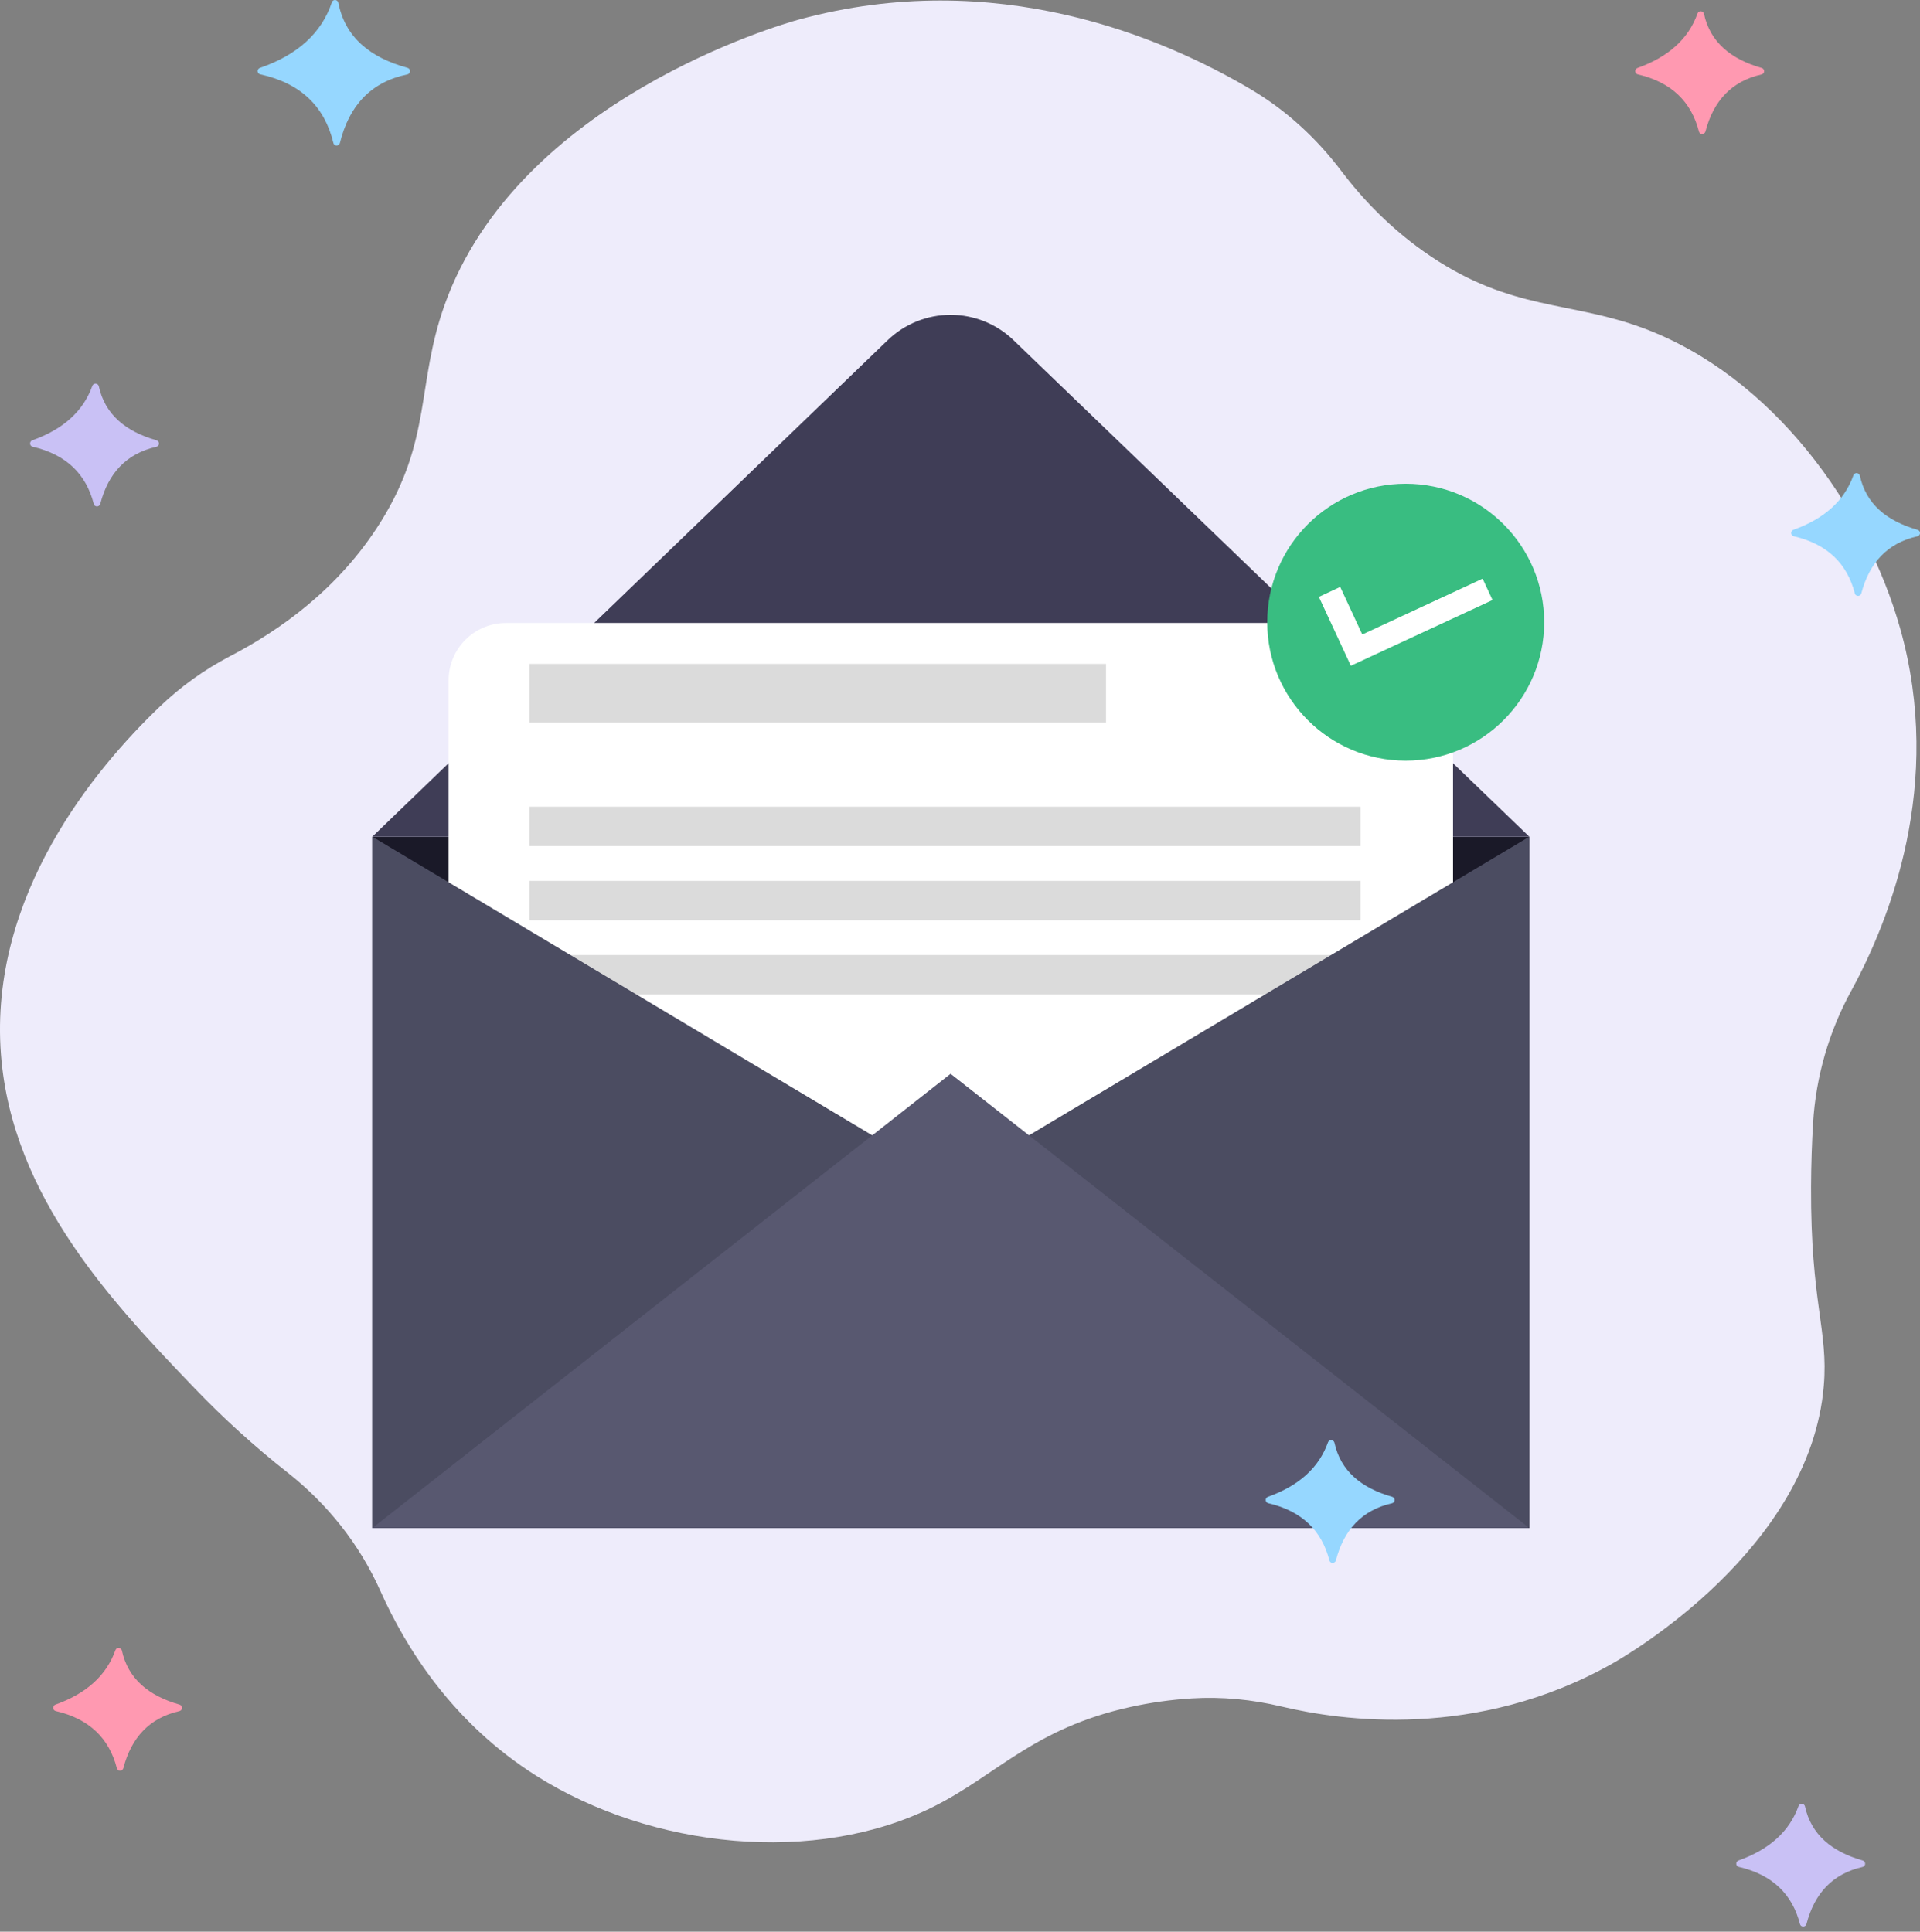<svg width="160" height="161" viewBox="0 0 160 161" fill="none" xmlns="http://www.w3.org/2000/svg">
<rect x="0" y="0" width="160" height="161" fill="#808080" stroke="none"/>
<g clip-path="url(#clip0_846_628)">
<path d="M16.227 115.715C9.567 108.771 0.997 99.834 0.08 87.884C-0.939 74.604 7.984 63.997 13.298 58.911C15.05 57.23 17.032 55.806 19.185 54.683C23.308 52.536 28.248 49.077 31.736 43.482C36.01 36.625 34.691 32.036 37.047 25.423C43.142 8.322 65.154 2.016 66.577 1.629C82.974 -2.834 96.898 3.099 104.251 7.453C107.184 9.189 109.713 11.519 111.766 14.239C113.528 16.573 115.963 19.174 119.265 21.387C125.999 25.901 130.775 25.072 136.898 27.335C147.63 31.303 155.483 42.177 158.356 52.405C162 65.377 157.468 76.726 154.259 82.6C152.405 85.99 151.322 89.748 151.089 93.604C150.992 95.233 150.927 97.018 150.92 98.932C150.882 108.648 152.37 110.877 151.982 115.502C150.843 129.095 135.642 137.93 134.348 138.659C123.026 145.043 111.723 143.41 106.794 142.232C104.343 141.647 101.822 141.399 99.307 141.555C97.587 141.661 95.877 141.9 94.195 142.271C86.144 144.049 83.065 147.93 77.836 150.557C67.978 155.508 54.309 154.078 44.693 148.007C37.736 143.615 33.836 137.385 31.694 132.59C29.964 128.716 27.291 125.347 23.957 122.724C21.22 120.571 18.637 118.229 16.227 115.715Z" fill="#EEECFB"/>
<path d="M27.783 11.92C27.063 8.914 25.106 6.945 21.689 6.195C21.629 6.183 21.575 6.151 21.535 6.105C21.495 6.059 21.471 6.001 21.467 5.94C21.463 5.879 21.48 5.819 21.514 5.768C21.548 5.717 21.597 5.679 21.655 5.659C24.8 4.576 26.8 2.753 27.656 0.19C27.748 -0.085 28.139 -0.053 28.195 0.23C28.757 3.093 30.819 4.796 33.968 5.655C34.029 5.673 34.081 5.71 34.118 5.76C34.154 5.811 34.173 5.872 34.171 5.935C34.169 5.997 34.146 6.058 34.106 6.105C34.065 6.153 34.01 6.187 33.949 6.2C30.904 6.831 29.091 8.803 28.326 11.916C28.258 12.201 27.851 12.207 27.783 11.92Z" fill="#96D7FF"/>
<path d="M7.815 42.001C7.176 39.524 5.536 37.886 2.719 37.233C2.448 37.17 2.434 36.791 2.696 36.697C5.28 35.776 6.947 34.263 7.696 32.157C7.717 32.1 7.756 32.051 7.807 32.018C7.858 31.985 7.918 31.969 7.979 31.973C8.039 31.977 8.097 32 8.143 32.04C8.189 32.079 8.221 32.133 8.235 32.192C8.747 34.538 10.456 35.959 13.042 36.698C13.321 36.779 13.313 37.174 13.03 37.238C10.535 37.803 9.024 39.439 8.357 41.992C8.282 42.27 7.886 42.279 7.815 42.001Z" fill="#C9C1F5"/>
<path d="M141.578 10.966C140.94 8.489 139.299 6.85 136.483 6.198C136.212 6.135 136.197 5.756 136.46 5.662C139.044 4.741 140.711 3.227 141.46 1.121C141.481 1.064 141.52 1.016 141.571 0.982C141.621 0.949 141.682 0.933 141.742 0.937C141.803 0.941 141.861 0.965 141.907 1.004C141.953 1.044 141.985 1.097 141.998 1.157C142.51 3.503 144.219 4.923 146.806 5.663C147.085 5.743 147.077 6.139 146.794 6.203C144.299 6.767 142.788 8.404 142.121 10.957C142.046 11.235 141.65 11.244 141.578 10.966Z" fill="#FF99B1"/>
<path d="M154.57 49.459C153.931 46.982 152.291 45.344 149.474 44.691C149.203 44.628 149.189 44.249 149.451 44.155C152.035 43.234 153.702 41.721 154.452 39.615C154.472 39.558 154.511 39.509 154.562 39.476C154.613 39.443 154.673 39.427 154.734 39.431C154.794 39.435 154.852 39.458 154.898 39.498C154.944 39.537 154.976 39.591 154.99 39.65C155.502 41.997 157.211 43.417 159.797 44.156C160.076 44.236 160.068 44.632 159.785 44.696C157.29 45.261 155.78 46.897 155.112 49.451C155.037 49.729 154.642 49.737 154.57 49.459Z" fill="#96D7FF"/>
<path d="M149.999 160.367C149.36 157.89 147.719 156.252 144.901 155.599C144.63 155.536 144.616 155.158 144.878 155.064C147.462 154.143 149.129 152.629 149.878 150.523C149.899 150.466 149.938 150.417 149.989 150.384C150.04 150.351 150.1 150.335 150.161 150.339C150.221 150.343 150.279 150.367 150.325 150.406C150.371 150.446 150.403 150.499 150.416 150.559C150.929 152.905 152.637 154.325 155.225 155.065C155.503 155.145 155.495 155.54 155.212 155.605C152.717 156.169 151.206 157.805 150.539 160.359C150.466 160.637 150.07 160.646 149.999 160.367Z" fill="#C9C1F5"/>
<path d="M9.739 147.376C9.101 144.899 7.46 143.26 4.642 142.608C4.371 142.545 4.356 142.166 4.618 142.072C7.203 141.151 8.87 139.638 9.619 137.532C9.64 137.475 9.679 137.426 9.73 137.393C9.78 137.36 9.841 137.344 9.901 137.348C9.962 137.352 10.02 137.375 10.066 137.415C10.112 137.454 10.144 137.508 10.157 137.567C10.669 139.914 12.378 141.334 14.965 142.073C15.243 142.153 15.235 142.549 14.953 142.613C12.457 143.177 10.947 144.813 10.28 147.368C10.207 147.645 9.811 147.653 9.739 147.376Z" fill="#FF99B1"/>
<path d="M127.443 69.736H31.027V127.356H127.443V69.736Z" fill="#1A1928"/>
<path d="M31.026 69.736L73.974 28.354C75.382 26.998 77.262 26.24 79.217 26.24C81.173 26.24 83.052 26.998 84.46 28.354L127.443 69.736H31.026Z" fill="#3F3D56"/>
<path d="M116.306 51.922H42.164C39.525 51.922 37.385 54.062 37.385 56.702V99.036C37.385 101.676 39.525 103.815 42.164 103.815H116.306C118.946 103.815 121.086 101.676 121.086 99.036V56.702C121.086 54.062 118.946 51.922 116.306 51.922Z" fill="white"/>
<path d="M92.168 55.333H44.117V60.213H92.168V55.333Z" fill="#DBDBDB"/>
<path d="M113.372 67.238H44.117V70.515H113.372V67.238Z" fill="#DBDBDB"/>
<path d="M113.372 73.418H44.117V76.696H113.372V73.418Z" fill="#DBDBDB"/>
<path d="M113.372 79.599H44.117V82.876H113.372V79.599Z" fill="#DBDBDB"/>
<path d="M117.142 63.399C123.515 63.399 128.682 58.232 128.682 51.859C128.682 45.486 123.515 40.319 117.142 40.319C110.768 40.319 105.602 45.486 105.602 51.859C105.602 58.232 110.768 63.399 117.142 63.399Z" fill="#39BD81"/>
<path d="M112.57 55.489L109.905 49.746L111.686 48.919L113.524 52.882L123.552 48.228L124.379 50.01L112.57 55.489Z" fill="white"/>
<path d="M31.027 69.736L79.216 98.526L31.027 127.356V69.736Z" fill="#4B4C61"/>
<path d="M127.443 69.736L79.216 98.526L127.443 127.356V69.736Z" fill="#4B4C61"/>
<path d="M31.027 127.356L79.216 89.496L127.443 127.356H31.027Z" fill="#585870"/>
<path d="M110.784 130.054C110.145 127.577 108.505 125.939 105.689 125.286C105.417 125.223 105.403 124.844 105.665 124.751C108.25 123.829 109.917 122.316 110.666 120.21C110.687 120.153 110.725 120.104 110.776 120.071C110.827 120.038 110.887 120.022 110.948 120.026C111.008 120.03 111.066 120.053 111.112 120.093C111.158 120.132 111.191 120.186 111.204 120.245C111.716 122.592 113.425 124.011 116.012 124.751C116.29 124.832 116.282 125.227 116 125.291C113.504 125.856 111.993 127.492 111.326 130.045C111.252 130.323 110.855 130.332 110.784 130.054Z" fill="#96D7FF"/>
</g>
<defs>
<clipPath id="clip0_846_628">
<rect width="160" height="160.572" fill="white"/>
</clipPath>
</defs>
</svg>
